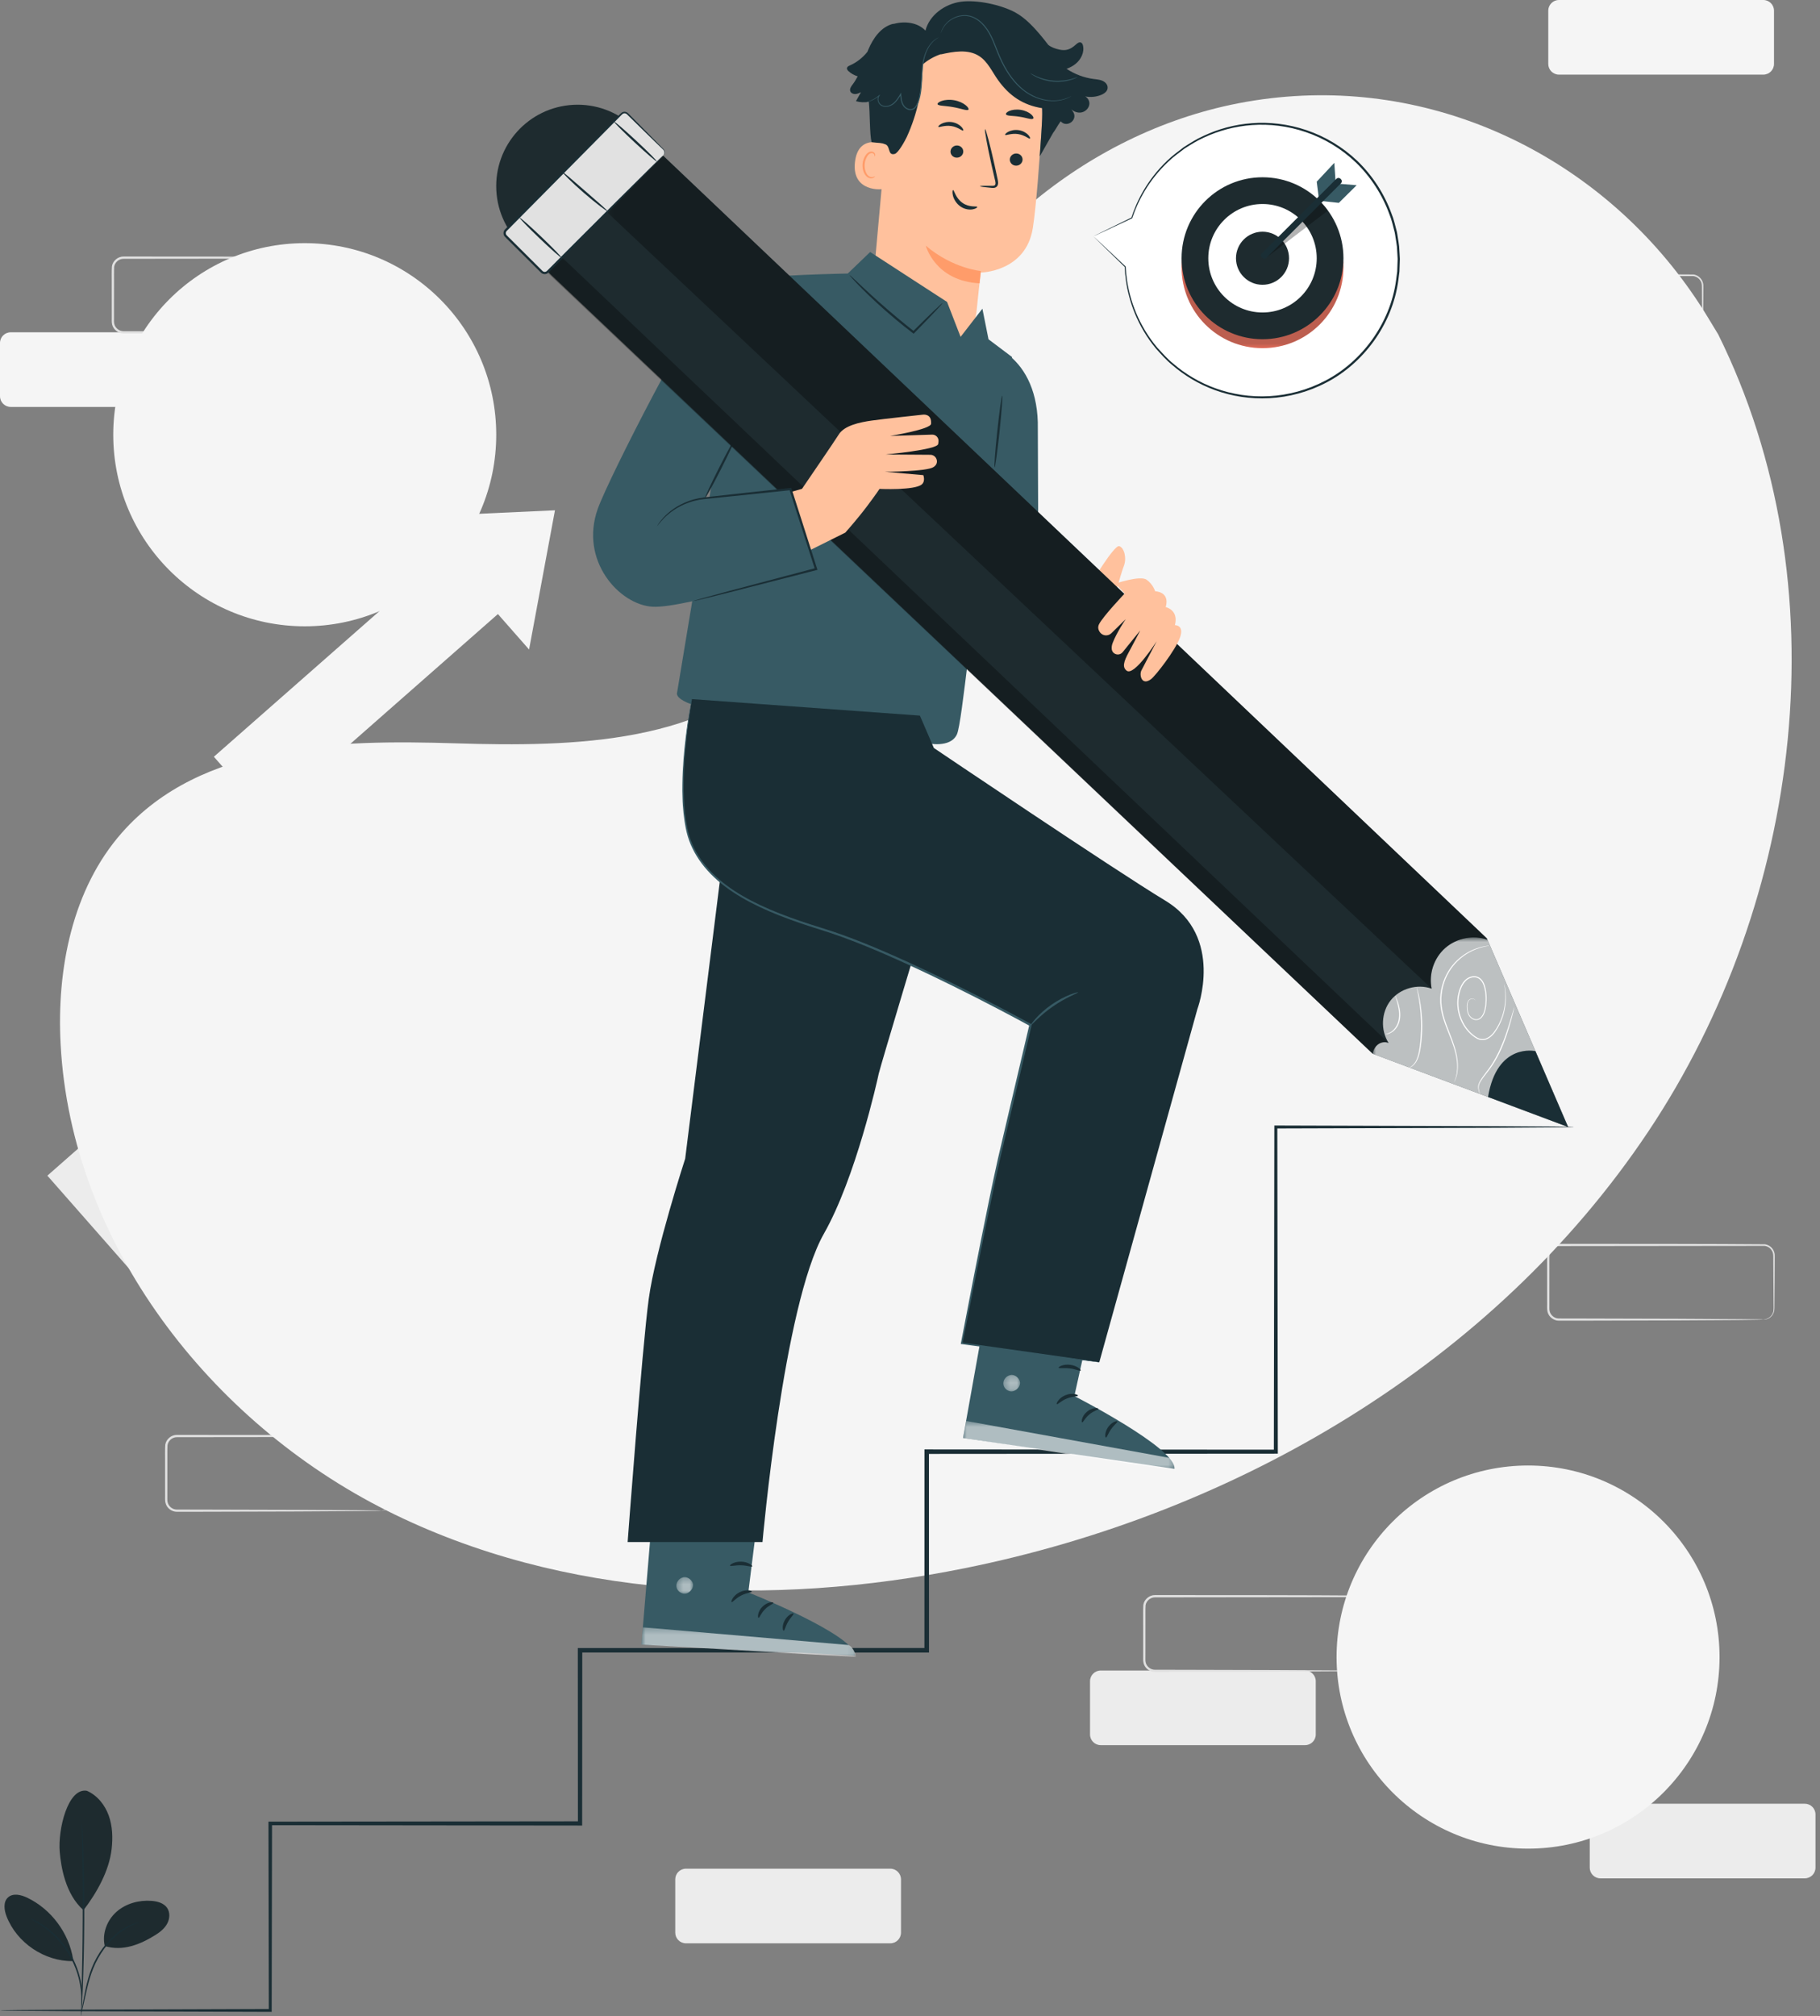 <?xml version="1.0" encoding="UTF-8" standalone="no"?>
<svg
   width="289"
   height="320"
   viewBox="0 0 289 320"
   fill="none"
   version="1.1"
   id="svg119"
   sodipodi:docname="steps-01.svg"
   inkscape:version="1.3 (0e150ed6c4, 2023-07-21)"
   xmlns:inkscape="http://www.inkscape.org/namespaces/inkscape"
   xmlns:sodipodi="http://sodipodi.sourceforge.net/DTD/sodipodi-0.dtd"
   xmlns="http://www.w3.org/2000/svg"
   xmlns:svg="http://www.w3.org/2000/svg">
  <rect x="0" y="0" width="289" height="320" fill="#808080" stroke="none"/>
  <defs
     id="defs119" />
  <sodipodi:namedview
     id="namedview119"
     pagecolor="#ffffff"
     bordercolor="#000000"
     borderopacity="0.25"
     inkscape:showpageshadow="2"
     inkscape:pageopacity="0.0"
     inkscape:pagecheckerboard="0"
     inkscape:deskcolor="#d1d1d1"
     inkscape:zoom="2.7716263"
     inkscape:cx="144.5"
     inkscape:cy="160.01436"
     inkscape:window-width="2560"
     inkscape:window-height="1494"
     inkscape:window-x="-11"
     inkscape:window-y="-11"
     inkscape:window-maximized="1"
     inkscape:current-layer="svg119" />
  <path
     d="M56.674 127.255L91.937 125.636L85.529 160.076L56.674 127.255Z"
     fill="#ECECEC"
     id="path1" />
  <path
     d="M20.664 201.548L7.522 186.6L67.974 133.453L81.116 148.402L20.664 201.548Z"
     fill="#ECECEC"
     id="path2" />
  <path
     d="M200.517 74.032L235.78 72.413L229.372 106.853L200.517 74.032Z"
     fill="#ECECEC"
     id="path3" />
  <path
     d="M164.506 148.325L151.364 133.377L211.815 80.23L224.957 95.179L164.506 148.325Z"
     fill="#ECECEC"
     id="path4" />
  <path
     d="M65.498 82.034L88.124 80.995L84.012 103.093L65.498 82.034Z"
     fill="#F5F5F5"
     id="path5" />
  <path
     d="M42.393 129.702L33.961 120.111L72.747 86.011L81.179 95.602L42.393 129.702Z"
     fill="#F5F5F5"
     id="path6" />
  <path
     d="M258.737 83.237L281.363 82.198L277.251 104.295L258.737 83.237Z"
     fill="#F5F5F5"
     id="path7" />
  <path
     d="M235.633 130.904L227.201 121.313L265.988 87.213L274.42 96.804L235.633 130.904Z"
     fill="#F5F5F5"
     id="path8" />
  <mask
     id="mask0_38_3613"
     style="mask-type:luminance"
     maskUnits="userSpaceOnUse"
     x="-32"
     y="-19"
     width="350"
     height="350">
    <path
       d="M-31.354 -18.961H317.74V330.133H-31.354V-18.961Z"
       fill="white"
       id="path9" />
  </mask>
  <g
     mask="url(#mask0_38_3613)"
     id="g19">
    <path
       d="M207.236 276.991H174.783C173.846 276.991 173.086 276.231 173.086 275.294V266.843C173.086 265.906 173.846 265.146 174.783 265.146H207.236C208.173 265.146 208.932 265.906 208.932 266.843V275.294C208.932 276.231 208.173 276.991 207.236 276.991Z"
       fill="#ECECEC"
       id="path10" />
    <path
       d="M215.854 265.198C215.843 265.165 216.204 265.232 216.726 264.912C216.978 264.753 217.253 264.47 217.398 264.057C217.55 263.647 217.464 263.116 217.48 262.532C217.471 261.354 217.461 259.925 217.449 258.269C217.444 257.438 217.44 256.549 217.435 255.608C217.432 255.13 217.475 254.656 217.213 254.258C216.981 253.859 216.555 253.56 216.074 253.498C207.693 253.508 196.151 253.521 183.403 253.535C182.681 253.522 182.012 254.089 181.908 254.794C181.862 255.519 181.895 256.348 181.885 257.111C181.883 258.665 181.883 260.197 181.882 261.702C181.881 262.078 181.881 262.453 181.881 262.825C181.894 263.199 181.844 263.583 181.931 263.889C182.089 264.539 182.718 265.02 183.371 265.023C184.818 265.025 186.234 265.028 187.616 265.03C193.144 265.045 198.122 265.058 202.313 265.069C206.479 265.094 209.858 265.113 212.221 265.127C213.372 265.142 214.276 265.153 214.915 265.162C215.206 265.169 215.438 265.175 215.615 265.179C215.773 265.185 215.854 265.192 215.854 265.198C215.854 265.204 215.773 265.21 215.615 265.217C215.438 265.221 215.206 265.227 214.915 265.234C214.276 265.243 213.373 265.254 212.221 265.268C209.858 265.282 206.479 265.302 202.313 265.326C198.122 265.338 193.144 265.351 187.616 265.365C186.232 265.367 184.814 265.368 183.365 265.37C182.561 265.368 181.788 264.78 181.591 263.979C181.483 263.566 181.543 263.195 181.527 262.825C181.526 262.453 181.526 262.078 181.526 261.702C181.524 260.197 181.524 258.665 181.523 257.111C181.535 256.32 181.494 255.58 181.55 254.733C181.679 253.858 182.507 253.156 183.403 253.171C196.175 253.18 207.709 253.172 216.109 253.244C216.67 253.32 217.161 253.671 217.424 254.134C217.558 254.365 217.64 254.622 217.661 254.88C217.677 255.144 217.663 255.367 217.666 255.608C217.661 256.549 217.656 257.438 217.652 258.269C217.64 259.925 217.63 261.354 217.621 262.532C217.594 263.11 217.674 263.646 217.5 264.093C217.334 264.53 217.034 264.818 216.764 264.974C216.492 265.135 216.252 265.183 216.094 265.198C215.935 265.213 215.854 265.198 215.854 265.198Z"
       fill="#E1E1E1"
       id="path11" />
    <path
       d="M34.15 64.587H1.697C0.76 64.587 0 63.827 0 62.89V54.438C0 53.502 0.76 52.742 1.697 52.742H34.15C35.087 52.742 35.846 53.502 35.846 54.438V62.89C35.846 63.827 35.087 64.587 34.15 64.587Z"
       fill="#F5F5F5"
       id="path12" />
    <path
       d="M52.073 52.742C52.064 52.709 52.424 52.776 52.945 52.455C53.198 52.297 53.473 52.014 53.618 51.601C53.77 51.191 53.684 50.659 53.699 50.076C53.691 48.898 53.681 47.469 53.669 45.813C53.664 44.981 53.66 44.092 53.655 43.151C53.651 42.674 53.694 42.2 53.433 41.802C53.201 41.402 52.775 41.103 52.293 41.042C43.912 41.052 32.37 41.064 19.622 41.078C18.9 41.066 18.232 41.633 18.128 42.338C18.081 43.063 18.115 43.891 18.104 44.654C18.103 46.209 18.102 47.74 18.102 49.246C18.101 49.622 18.101 49.996 18.1 50.369C18.113 50.743 18.064 51.127 18.151 51.432C18.309 52.083 18.937 52.563 19.591 52.566C21.038 52.569 22.454 52.571 23.836 52.574C29.363 52.589 34.342 52.602 38.533 52.613C42.699 52.638 46.078 52.657 48.441 52.671C49.593 52.685 50.495 52.697 51.134 52.705C51.427 52.712 51.658 52.718 51.835 52.723C51.992 52.729 52.073 52.735 52.073 52.742C52.073 52.748 51.992 52.754 51.835 52.76C51.658 52.765 51.427 52.771 51.134 52.778C50.495 52.786 49.593 52.797 48.441 52.812C46.078 52.826 42.699 52.846 38.533 52.87C34.342 52.881 29.363 52.895 23.836 52.909C22.452 52.91 21.033 52.912 19.585 52.913C18.781 52.912 18.008 52.324 17.811 51.523C17.703 51.11 17.763 50.739 17.746 50.369C17.746 49.996 17.745 49.622 17.745 49.246C17.744 47.74 17.744 46.209 17.743 44.654C17.755 43.864 17.713 43.123 17.77 42.277C17.899 41.402 18.727 40.699 19.622 40.715C32.395 40.724 43.929 40.715 52.329 40.788C52.89 40.864 53.38 41.215 53.644 41.678C53.778 41.908 53.86 42.165 53.881 42.424C53.896 42.688 53.883 42.911 53.886 43.151C53.881 44.092 53.876 44.981 53.872 45.813C53.86 47.469 53.849 48.898 53.841 50.076C53.814 50.654 53.894 51.19 53.72 51.637C53.553 52.074 53.254 52.362 52.984 52.517C52.712 52.679 52.471 52.727 52.313 52.742C52.155 52.756 52.073 52.742 52.073 52.742Z"
       fill="#E1E1E1"
       id="path13" />
    <path
       d="M286.586 298.132H254.133C253.196 298.132 252.437 297.373 252.437 296.436V287.984C252.437 287.047 253.196 286.288 254.133 286.288H286.586C287.523 286.288 288.283 287.047 288.283 287.984V296.436C288.283 297.373 287.523 298.132 286.586 298.132Z"
       fill="#ECECEC"
       id="path14" />
    <path
       d="M280 209.446C279.99 209.413 280.351 209.48 280.872 209.159C281.125 209.001 281.4 208.718 281.544 208.305C281.697 207.895 281.611 207.364 281.626 206.78C281.618 205.602 281.607 204.173 281.595 202.517C281.591 201.685 281.586 200.797 281.581 199.855C281.578 199.378 281.621 198.904 281.359 198.506C281.128 198.106 280.702 197.808 280.22 197.746C271.839 197.756 260.297 197.768 247.549 197.782C246.827 197.77 246.159 198.337 246.055 199.042C246.008 199.767 246.042 200.595 246.031 201.359C246.03 202.913 246.029 204.445 246.028 205.95C246.028 206.326 246.028 206.7 246.027 207.073C246.04 207.447 245.991 207.831 246.078 208.137C246.236 208.787 246.864 209.268 247.518 209.27C248.964 209.273 250.381 209.276 251.763 209.278C257.29 209.293 262.269 209.306 266.459 209.317C270.626 209.342 274.005 209.361 276.367 209.375C277.519 209.389 278.422 209.401 279.061 209.409C279.353 209.416 279.585 209.423 279.761 209.427C279.919 209.433 280 209.439 280 209.446C280 209.452 279.919 209.458 279.761 209.465C279.585 209.469 279.353 209.475 279.061 209.482C278.422 209.49 277.519 209.502 276.367 209.516C274.005 209.53 270.626 209.55 266.459 209.574C262.269 209.585 257.29 209.599 251.763 209.613C250.379 209.615 248.96 209.616 247.511 209.617C246.708 209.616 245.935 209.028 245.738 208.227C245.63 207.814 245.69 207.443 245.673 207.073C245.672 206.7 245.672 206.326 245.672 205.95C245.671 204.445 245.67 202.913 245.67 201.359C245.681 200.568 245.64 199.827 245.697 198.981C245.826 198.106 246.654 197.403 247.549 197.419C260.322 197.428 271.856 197.419 280.256 197.492C280.816 197.568 281.307 197.919 281.57 198.382C281.704 198.613 281.787 198.87 281.808 199.128C281.823 199.392 281.81 199.615 281.813 199.855C281.808 200.797 281.803 201.685 281.799 202.517C281.787 204.173 281.776 205.602 281.768 206.78C281.741 207.358 281.82 207.894 281.646 208.341C281.48 208.778 281.181 209.066 280.911 209.222C280.639 209.383 280.398 209.431 280.24 209.446C280.082 209.46 280 209.446 280 209.446Z"
       fill="#E1E1E1"
       id="path15" />
    <path
       d="M60.545 239.775C60.535 239.742 60.895 239.809 61.417 239.489C61.67 239.331 61.945 239.048 62.089 238.634C62.242 238.225 62.156 237.693 62.171 237.11C62.163 235.932 62.152 234.503 62.14 232.846C62.136 232.015 62.131 231.127 62.126 230.185C62.123 229.707 62.166 229.233 61.904 228.835C61.673 228.436 61.247 228.137 60.765 228.076C52.384 228.086 40.842 228.098 28.094 228.112C27.372 228.099 26.704 228.666 26.6 229.372C26.553 230.096 26.587 230.925 26.576 231.688C26.575 233.242 26.574 234.774 26.573 236.279C26.573 236.656 26.573 237.03 26.572 237.403C26.585 237.776 26.536 238.16 26.623 238.467C26.781 239.117 27.409 239.597 28.062 239.6C29.509 239.603 30.926 239.605 32.307 239.608C37.835 239.622 42.814 239.636 47.004 239.647C51.17 239.671 54.55 239.691 56.912 239.705C58.064 239.719 58.967 239.731 59.606 239.739C59.898 239.746 60.13 239.752 60.306 239.756C60.464 239.763 60.545 239.769 60.545 239.775C60.545 239.782 60.464 239.788 60.306 239.794C60.13 239.798 59.898 239.805 59.606 239.812C58.967 239.82 58.064 239.832 56.912 239.846C54.55 239.86 51.17 239.879 47.004 239.904C42.814 239.915 37.835 239.928 32.307 239.943C30.924 239.944 29.505 239.946 28.056 239.947C27.253 239.946 26.48 239.358 26.283 238.556C26.175 238.144 26.235 237.772 26.218 237.403C26.217 237.03 26.217 236.656 26.217 236.279C26.216 234.774 26.215 233.242 26.214 231.688C26.226 230.898 26.185 230.157 26.242 229.311C26.371 228.435 27.199 227.733 28.094 227.748C40.867 227.757 52.4 227.749 60.801 227.822C61.362 227.898 61.852 228.248 62.115 228.712C62.249 228.942 62.332 229.199 62.353 229.457C62.368 229.721 62.355 229.945 62.358 230.185C62.353 231.127 62.348 232.015 62.344 232.846C62.332 234.503 62.321 235.932 62.313 237.11C62.286 237.688 62.365 238.223 62.191 238.671C62.025 239.108 61.726 239.395 61.456 239.551C61.184 239.712 60.943 239.761 60.785 239.775C60.627 239.79 60.545 239.775 60.545 239.775Z"
       fill="#E1E1E1"
       id="path16" />
    <path
       d="M268.663 55.52C268.653 55.487 269.014 55.554 269.535 55.234C269.788 55.075 270.063 54.792 270.208 54.379C270.36 53.969 270.274 53.437 270.289 52.854C270.281 51.676 270.27 50.247 270.259 48.591C270.254 47.76 270.249 46.871 270.245 45.93C270.241 45.452 270.284 44.978 270.023 44.58C269.791 44.181 269.365 43.882 268.883 43.821C260.502 43.83 248.96 43.843 236.212 43.857C235.49 43.844 234.822 44.411 234.718 45.116C234.671 45.841 234.705 46.67 234.694 47.433C234.693 48.987 234.692 50.519 234.691 52.024C234.691 52.401 234.691 52.775 234.69 53.148C234.703 53.521 234.654 53.905 234.741 54.211C234.899 54.862 235.527 55.342 236.181 55.345C237.627 55.348 239.044 55.35 240.426 55.352C245.953 55.367 250.932 55.38 255.123 55.392C259.289 55.416 262.668 55.435 265.031 55.45C266.183 55.464 267.085 55.475 267.724 55.484C268.016 55.491 268.248 55.497 268.424 55.501C268.582 55.508 268.663 55.514 268.663 55.52C268.663 55.526 268.582 55.533 268.424 55.539C268.248 55.543 268.016 55.549 267.724 55.556C267.085 55.565 266.183 55.576 265.031 55.59C262.668 55.605 259.289 55.624 255.123 55.648C250.932 55.66 245.953 55.673 240.426 55.688C239.042 55.689 237.623 55.69 236.174 55.692C235.371 55.69 234.598 55.102 234.401 54.301C234.293 53.888 234.353 53.517 234.336 53.148C234.335 52.775 234.335 52.401 234.335 52.024C234.334 50.519 234.333 48.987 234.333 47.433C234.344 46.643 234.303 45.902 234.36 45.056C234.489 44.18 235.317 43.478 236.212 43.493C248.985 43.502 260.519 43.494 268.919 43.566C269.48 43.642 269.97 43.993 270.233 44.456C270.367 44.687 270.45 44.944 270.471 45.202C270.486 45.466 270.473 45.69 270.476 45.93C270.471 46.871 270.466 47.76 270.462 48.591C270.45 50.247 270.439 51.676 270.431 52.854C270.404 53.432 270.483 53.968 270.31 54.416C270.143 54.853 269.844 55.14 269.574 55.296C269.302 55.457 269.061 55.505 268.903 55.52C268.745 55.535 268.663 55.52 268.663 55.52Z"
       fill="#E1E1E1"
       id="path17" />
    <path
       d="M141.374 308.445H108.921C107.984 308.445 107.225 307.685 107.225 306.748V298.297C107.225 297.36 107.984 296.599 108.921 296.599H141.374C142.311 296.599 143.071 297.36 143.071 298.297V306.748C143.071 307.685 142.311 308.445 141.374 308.445Z"
       fill="#ECECEC"
       id="path18" />
    <path
       d="M280 11.845H247.547C246.61 11.845 245.851 11.085 245.851 10.148V1.697C245.851 0.76 246.61 -2.57492e-05 247.547 -2.57492e-05H280C280.937 -2.57492e-05 281.697 0.76 281.697 1.697V10.148C281.697 11.085 280.937 11.845 280 11.845Z"
       fill="#F5F5F5"
       id="path19" />
  </g>
  <mask
     id="mask1_38_3613"
     style="mask-type:luminance"
     maskUnits="userSpaceOnUse"
     x="-32"
     y="-19"
     width="350"
     height="350">
    <path
       d="M-31.354 -18.961H317.74V330.133H-31.354V-18.961Z"
       fill="white"
       id="path20" />
  </mask>
  <g
     mask="url(#mask1_38_3613)"
     id="g23">
    <path
       d="M272.837 53.078L271.186 50.356C257.261 27.41 232.085 13.577 205.541 15.256C202.129 15.472 198.732 15.934 195.381 16.651C171.246 21.817 150.248 40.067 141.543 63.44C136.424 77.186 134.994 93.013 125.28 103.924C112.637 118.124 91.173 118.57 72.302 117.981C53.431 117.394 31.953 117.895 19.372 132.151C11.492 141.08 8.988 153.776 9.624 165.733C11.306 197.39 33.364 225.695 61.417 239.764C89.47 253.833 122.5 255.094 153.202 248.905C196.213 240.235 237.115 216.424 261.701 179.649C286.286 142.873 292.508 92.771 272.837 53.078Z"
       fill="#F5F5F5"
       id="path21" />
    <path
       d="M273.049 263.013C273.049 279.806 259.436 293.419 242.642 293.419C225.849 293.419 212.235 279.806 212.235 263.013C212.235 246.22 225.849 232.606 242.642 232.606C259.436 232.606 273.049 246.22 273.049 263.013Z"
       fill="#F5F5F5"
       id="path22" />
    <path
       d="M78.798 69.001C78.798 85.795 65.185 99.408 48.391 99.408C31.598 99.408 17.984 85.795 17.984 69.001C17.984 52.209 31.598 38.594 48.391 38.594C65.185 38.594 78.798 52.209 78.798 69.001Z"
       fill="#F5F5F5"
       id="path23" />
  </g>
  <mask
     id="mask2_38_3613"
     style="mask-type:luminance"
     maskUnits="userSpaceOnUse"
     x="-32"
     y="-19"
     width="350"
     height="350">
    <path
       d="M-31.354 -18.961H317.74V330.133H-31.354V-18.961Z"
       fill="white"
       id="path24" />
  </mask>
  <g
     mask="url(#mask2_38_3613)"
     id="g25">
    <path
       d="M0.062 319.095C0.062 319.089 0.125 319.084 0.249 319.079C0.378 319.075 0.562 319.069 0.803 319.062C1.299 319.055 2.028 319.045 2.984 319.032C4.911 319.018 7.749 318.998 11.423 318.972C18.787 318.947 29.498 318.912 42.913 318.867L42.686 319.095C42.669 310.316 42.651 300.355 42.63 289.415L42.63 289.133L42.913 289.132C57.678 289.116 74.226 289.098 92.105 289.078L91.768 289.415C91.763 280.644 91.757 271.424 91.751 261.933V261.579H92.105C106.648 261.576 122.067 261.572 137.927 261.569C141.02 261.569 144.097 261.569 147.152 261.569L146.789 261.933C146.792 251.16 146.794 240.625 146.797 230.411V230.055H147.152C166.987 230.069 185.644 230.082 202.591 230.094L202.275 230.41C202.306 210.665 202.332 193.256 202.355 178.876L202.355 178.639L202.591 178.64C217.465 178.686 229.294 178.723 237.411 178.748C241.463 178.776 244.587 178.797 246.705 178.811C247.757 178.824 248.557 178.836 249.102 178.843C249.367 178.85 249.569 178.856 249.711 178.859C249.847 178.865 249.915 178.871 249.915 178.876C249.915 178.882 249.847 178.887 249.711 178.893C249.569 178.897 249.367 178.903 249.102 178.91C248.557 178.917 247.757 178.928 246.705 178.942C244.587 178.956 241.463 178.977 237.411 179.005C229.294 179.03 217.465 179.066 202.591 179.112L202.827 178.876C202.85 193.256 202.876 210.665 202.907 230.41L202.908 230.726H202.591C185.644 230.739 166.987 230.752 147.152 230.766L147.509 230.411C147.511 240.625 147.513 251.16 147.516 261.933V262.296H147.152C144.097 262.296 141.02 262.296 137.927 262.296C122.067 262.292 106.648 262.289 92.105 262.286L92.459 261.933C92.452 271.424 92.447 280.644 92.442 289.415V289.752H92.105C74.226 289.732 57.678 289.713 42.913 289.697L43.196 289.415C43.176 300.355 43.157 310.316 43.141 319.095L43.14 319.323L42.913 319.321C29.498 319.277 18.787 319.241 11.423 319.217C7.749 319.191 4.911 319.171 2.984 319.157C2.028 319.144 1.299 319.134 0.803 319.127C0.562 319.12 0.378 319.114 0.249 319.111C0.125 319.105 0.062 319.1 0.062 319.095Z"
       fill="#1A2E35"
       id="path25" />
  </g>
  <mask
     id="mask3_38_3613"
     style="mask-type:luminance"
     maskUnits="userSpaceOnUse"
     x="-32"
     y="-19"
     width="350"
     height="350">
    <path
       d="M-31.354 -18.961H317.74V330.133H-31.354V-18.961Z"
       fill="white"
       id="path26" />
  </mask>
  <g
     mask="url(#mask3_38_3613)"
     id="g32">
    <path
       d="M13.798 284.237C15.445 284.952 16.657 286.475 17.265 288.165C17.874 289.855 17.928 291.701 17.726 293.486C17.335 296.938 15.373 300.424 13.26 303.184C10.352 300.646 9.683 296.219 9.485 293.952C9.171 290.369 10.781 283.703 13.798 284.237Z"
       fill="#006899"
       id="path27"
       style="fill:#1e2b2f;fill-opacity:1" />
    <path
       d="M16.639 308.882C16.173 306.931 16.985 304.79 18.484 303.455C19.982 302.12 22.074 301.556 24.075 301.708C25 301.78 26 302.049 26.529 302.811C27.024 303.523 26.969 304.517 26.567 305.285C26.165 306.054 25.47 306.628 24.735 307.089C22.216 308.67 19.488 309.738 16.639 308.882Z"
       fill="#006899"
       id="path28"
       style="fill:#1e2b2f;fill-opacity:1" />
    <path
       d="M12.91 319.47C12.893 319.466 12.933 319.214 13.014 318.761C13.105 318.262 13.224 317.618 13.366 316.844C13.687 315.241 14.099 312.946 15.345 310.718C16.573 308.495 18.293 306.858 19.741 306.046C20.46 305.63 21.089 305.382 21.534 305.253C21.753 305.179 21.932 305.151 22.05 305.122C22.168 305.097 22.231 305.088 22.234 305.096C22.253 305.153 21.226 305.338 19.833 306.199C18.435 307.035 16.773 308.655 15.565 310.84C14.344 313.022 13.905 315.285 13.54 316.879C13.364 317.683 13.221 318.334 13.11 318.781C12.999 319.229 12.926 319.473 12.91 319.47Z"
       fill="#1A2E35"
       id="path29" />
    <path
       d="M13.02 289.421C13.029 289.421 13.041 289.528 13.056 289.731C13.069 289.961 13.087 290.256 13.108 290.621C13.15 291.395 13.195 292.514 13.239 293.897C13.329 296.664 13.399 300.488 13.382 304.712C13.363 308.937 13.26 312.761 13.146 315.527C13.089 316.91 13.034 318.028 12.987 318.801C12.962 319.166 12.941 319.461 12.926 319.691C12.909 319.894 12.897 320 12.888 320C12.879 319.999 12.875 319.892 12.875 319.689C12.879 319.458 12.883 319.163 12.888 318.797C12.908 317.992 12.935 316.88 12.968 315.521C13.036 312.755 13.111 308.933 13.13 304.71C13.148 300.49 13.106 296.668 13.062 293.901C13.04 292.541 13.023 291.429 13.01 290.624C13.008 290.259 13.006 289.963 13.005 289.733C13.006 289.529 13.012 289.421 13.02 289.421Z"
       fill="#1A2E35"
       id="path30" />
    <path
       d="M11.609 310.984C10.947 306.806 8.132 303.029 4.317 301.202C3.345 300.736 2.076 300.433 1.278 301.155C0.477 301.879 0.657 303.179 1.048 304.184C2.677 308.368 7.051 311.321 11.54 311.268"
       fill="#006899"
       id="path31"
       style="fill:#1e2b2f;fill-opacity:1" />
    <path
       d="M4.788 304.477C4.795 304.462 5.014 304.557 5.405 304.746C5.601 304.839 5.84 304.954 6.102 305.118C6.363 305.281 6.679 305.44 6.989 305.675C7.307 305.899 7.661 306.137 8.005 306.438C8.367 306.72 8.718 307.06 9.086 307.421C9.802 308.159 10.523 309.04 11.139 310.059C11.746 311.083 12.185 312.136 12.491 313.118C12.63 313.614 12.763 314.085 12.834 314.538C12.932 314.986 12.968 315.411 13.008 315.798C13.061 316.183 13.043 316.537 13.056 316.845C13.07 317.153 13.051 317.418 13.033 317.634C13.001 318.067 12.975 318.305 12.958 318.303C12.901 318.301 13 317.343 12.831 315.816C12.78 315.435 12.734 315.018 12.628 314.579C12.551 314.134 12.412 313.672 12.27 313.186C11.956 312.224 11.519 311.195 10.923 310.188C10.318 309.188 9.615 308.318 8.92 307.583C8.562 307.224 8.221 306.883 7.87 306.598C7.537 306.294 7.194 306.051 6.887 305.82C5.637 304.925 4.763 304.526 4.788 304.477Z"
       fill="#1A2E35"
       id="path32" />
  </g>
  <mask
     id="mask4_38_3613"
     style="mask-type:luminance"
     maskUnits="userSpaceOnUse"
     x="-32"
     y="-19"
     width="350"
     height="350">
    <path
       d="M-31.354 -18.961H317.74V330.133H-31.354V-18.961Z"
       fill="white"
       id="path33" />
  </mask>
  <g
     mask="url(#mask4_38_3613)"
     id="g47">
    <path
       d="M173.619 37.511L179.721 34.588C180.928 30.891 183.141 27.471 186.326 24.773C195.486 17.014 209.202 18.149 216.962 27.308C224.722 36.469 223.587 50.185 214.427 57.945C205.267 65.705 191.551 64.569 183.79 55.409C180.551 51.584 178.867 46.965 178.665 42.317L178.662 42.329L173.619 37.511Z"
       fill="white"
       id="path34" />
    <path
       d="M173.619 37.511C173.619 37.511 173.715 37.614 173.926 37.821C174.148 38.038 174.461 38.346 174.87 38.746C175.728 39.581 176.982 40.8 178.61 42.384C178.64 42.412 178.688 42.412 178.717 42.382C178.727 42.372 178.733 42.358 178.736 42.345L178.739 42.333L178.59 42.32C178.701 45.111 179.391 48.827 181.625 52.584C182.178 53.52 182.83 54.448 183.579 55.349C184.369 56.211 185.159 57.139 186.135 57.927C188.022 59.563 190.321 60.98 192.95 61.93C195.574 62.883 198.523 63.365 201.567 63.202C204.608 63.042 207.741 62.23 210.633 60.708C213.534 59.205 216.135 56.928 218.15 54.14C220.159 51.349 221.583 48.01 222.048 44.448L222.218 43.109L222.265 41.766L222.288 41.096L222.251 40.43L222.17 39.1C222.127 38.66 222.039 38.226 221.976 37.79C221.898 37.358 221.862 36.917 221.733 36.497C221.504 35.651 221.328 34.794 220.993 33.993C219.825 30.73 217.909 27.838 215.55 25.556C213.171 23.288 210.362 21.643 207.464 20.663C204.564 19.676 201.582 19.345 198.789 19.553C195.99 19.758 193.385 20.499 191.119 21.566C189.967 22.073 188.948 22.74 187.957 23.369C187.031 24.089 186.104 24.745 185.331 25.514C182.166 28.532 180.496 31.919 179.649 34.565L179.688 34.52C177.712 35.489 176.188 36.236 175.145 36.748C174.648 36.995 174.266 37.184 173.995 37.318C173.739 37.446 173.619 37.511 173.619 37.511C173.619 37.511 173.766 37.45 174.033 37.326C174.312 37.197 174.706 37.015 175.217 36.777C176.258 36.29 177.78 35.579 179.753 34.656C179.772 34.647 179.786 34.629 179.792 34.611C180.66 31.993 182.342 28.651 185.491 25.683C186.261 24.926 187.181 24.283 188.1 23.575C189.083 22.959 190.093 22.304 191.232 21.808C193.476 20.765 196.049 20.043 198.81 19.85C201.567 19.654 204.506 19.989 207.36 20.968C210.213 21.94 212.976 23.565 215.314 25.801C217.634 28.052 219.516 30.9 220.662 34.111C220.992 34.9 221.164 35.743 221.388 36.575C221.516 36.988 221.55 37.422 221.627 37.848C221.689 38.276 221.775 38.704 221.817 39.136L221.897 40.444L221.934 41.1L221.911 41.759L221.865 43.081L221.697 44.398C221.24 47.903 219.839 51.188 217.865 53.935C215.885 56.679 213.326 58.925 210.473 60.408C207.629 61.91 204.545 62.716 201.549 62.88C198.55 63.048 195.642 62.581 193.051 61.65C190.455 60.721 188.181 59.331 186.31 57.723C185.342 56.949 184.559 56.035 183.773 55.187C183.028 54.3 182.379 53.386 181.826 52.464C179.594 48.76 178.881 45.084 178.741 42.313C178.739 42.272 178.704 42.239 178.662 42.241C178.627 42.242 178.599 42.268 178.591 42.301L178.589 42.313L178.715 42.274C177.075 40.735 175.812 39.551 174.948 38.741C174.523 38.344 174.197 38.04 173.965 37.825C173.743 37.619 173.619 37.511 173.619 37.511Z"
       fill="#1A2E35"
       id="path35" />
    <path
       d="M213.328 42.408C213.328 49.506 207.574 55.261 200.476 55.261C193.378 55.261 187.624 49.506 187.624 42.408C187.624 35.31 193.378 29.556 200.476 29.556C207.574 29.556 213.328 35.31 213.328 42.408Z"
       fill="#FF735D"
       id="path36" />
    <mask
       id="mask5_38_3613"
       style="mask-type:luminance"
       maskUnits="userSpaceOnUse"
       x="187"
       y="29"
       width="27"
       height="27">
      <path
         d="M187.624 29.557H213.328V55.26H187.624V29.557Z"
         fill="white"
         id="path37" />
    </mask>
    <g
       mask="url(#mask5_38_3613)"
       id="g39">
      <g
         opacity="0.3"
         id="g38">
        <path
           d="M213.328 42.408C213.328 49.506 207.574 55.261 200.476 55.261C193.378 55.261 187.624 49.506 187.624 42.408C187.624 35.311 193.378 29.556 200.476 29.556C207.574 29.556 213.328 35.311 213.328 42.408Z"
           fill="#006899"
           id="path38"
           style="fill:#1e2b2f;fill-opacity:1" />
      </g>
    </g>
    <path
       d="M213.328 40.989C213.328 48.087 207.574 53.841 200.476 53.841C193.378 53.841 187.624 48.087 187.624 40.989C187.624 33.891 193.378 28.137 200.476 28.137C207.574 28.137 213.328 33.891 213.328 40.989Z"
       fill="#006899"
       id="path39"
       style="fill:#1e2b2f;fill-opacity:1" />
    <path
       d="M209.084 40.989C209.084 45.743 205.23 49.597 200.476 49.597C195.722 49.597 191.867 45.743 191.867 40.989C191.867 36.234 195.722 32.38 200.476 32.38C205.23 32.38 209.084 36.234 209.084 40.989Z"
       fill="white"
       id="path40" />
    <path
       d="M204.688 40.989C204.688 43.315 202.803 45.202 200.476 45.202C198.149 45.202 196.263 43.315 196.263 40.989C196.263 38.663 198.149 36.776 200.476 36.776C202.803 36.776 204.688 38.663 204.688 40.989Z"
       fill="#006899"
       id="path41"
       style="fill:#1e2b2f;fill-opacity:1" />
    <path
       d="M209.434 31.58L209.085 28.838L211.876 25.851L212.077 28.81L209.434 31.58Z"
       fill="#375A64"
       id="path42" />
    <path
       d="M215.425 29.398L212.593 29.168L209.755 31.898L212.594 32.201L215.425 29.398Z"
       fill="#375A64"
       id="path43" />
    <mask
       id="mask6_38_3613"
       style="mask-type:luminance"
       maskUnits="userSpaceOnUse"
       x="201"
       y="31"
       width="10"
       height="10">
      <path
         d="M201.039 31.924H210.866V40.927H201.039V31.924Z"
         fill="white"
         id="path44" />
    </mask>
    <g
       mask="url(#mask6_38_3613)"
       id="g46">
      <g
         opacity="0.3"
         id="g45">
        <path
           d="M201.039 40.927L210.866 33.425C210.532 32.926 210.108 32.425 209.637 31.924L201.039 40.259V40.927Z"
           fill="black"
           id="path45" />
      </g>
    </g>
    <path
       d="M212.192 28.396C210.858 29.73 209.525 31.064 208.191 32.398C206.075 34.514 203.96 36.63 201.844 38.747C201.357 39.233 200.871 39.719 200.385 40.206C199.923 40.668 200.645 41.382 201.108 40.919C202.441 39.585 203.775 38.251 205.108 36.917C207.224 34.801 209.34 32.685 211.455 30.569C211.942 30.082 212.428 29.595 212.915 29.109C213.377 28.647 212.655 27.933 212.192 28.396Z"
       fill="#1A2E35"
       id="path46" />
  </g>
  <mask
     id="mask7_38_3613"
     style="mask-type:luminance"
     maskUnits="userSpaceOnUse"
     x="-32"
     y="-19"
     width="350"
     height="350">
    <path
       d="M-31.354 -18.961H317.74V330.133H-31.354V-18.961Z"
       fill="white"
       id="path47" />
  </mask>
  <g
     mask="url(#mask7_38_3613)"
     id="g119">
    <path
       d="M138.402 47.566L141.064 18.005C141.486 10.63 146.131 4.729 153.491 5.355L154.168 5.453C160.979 6.435 165.897 12.482 165.465 19.351C165.063 25.741 164.538 32.796 164.006 36.179C162.908 43.182 155.733 43.261 155.733 43.261C155.718 43.26 155.252 47.543 155.044 49.613L154.154 54.435L150.551 52.611L138.402 47.566Z"
       fill="#FFC19D"
       id="path48" />
    <path
       d="M155.758 43.019C155.758 43.019 151.299 42.641 147.013 39.001C147.013 39.001 148.45 44.592 155.542 44.971L155.758 43.019Z"
       fill="#FF9C6A"
       id="path49" />
    <path
       d="M162.37 25.42C162.313 25.952 161.815 26.342 161.259 26.291C160.703 26.241 160.299 25.771 160.356 25.239C160.413 24.707 160.911 24.317 161.467 24.366C162.023 24.417 162.428 24.888 162.37 25.42Z"
       fill="#1A2E35"
       id="path50" />
    <path
       d="M163.551 21.991C163.408 22.104 162.73 21.433 161.651 21.28C160.576 21.113 159.705 21.553 159.607 21.404C159.558 21.337 159.719 21.119 160.099 20.918C160.475 20.718 161.088 20.558 161.76 20.658C162.431 20.759 162.96 21.087 163.248 21.387C163.543 21.689 163.621 21.942 163.551 21.991Z"
       fill="#1A2E35"
       id="path51" />
    <path
       d="M152.954 24.149C152.896 24.681 152.399 25.07 151.842 25.02C151.287 24.971 150.882 24.5 150.94 23.968C150.998 23.436 151.496 23.046 152.051 23.096C152.607 23.145 153.012 23.617 152.954 24.149Z"
       fill="#1A2E35"
       id="path52" />
    <path
       d="M152.947 20.717C152.804 20.829 152.124 20.158 151.047 20.006C149.972 19.838 149.1 20.278 149.003 20.13C148.954 20.063 149.113 19.846 149.495 19.644C149.87 19.443 150.484 19.284 151.155 19.383C151.826 19.484 152.355 19.813 152.643 20.112C152.937 20.415 153.016 20.667 152.947 20.717Z"
       fill="#1A2E35"
       id="path53" />
    <path
       d="M155.619 29.559C155.623 29.497 156.31 29.478 157.416 29.495C157.696 29.507 157.964 29.49 158.037 29.308C158.131 29.119 158.059 28.806 157.971 28.466C157.809 27.763 157.638 27.025 157.46 26.253C156.759 23.104 156.295 20.532 156.421 20.505C156.549 20.478 157.219 23.008 157.92 26.155C158.085 26.931 158.244 27.67 158.395 28.377C158.454 28.704 158.582 29.086 158.382 29.478C158.279 29.673 158.054 29.793 157.872 29.815C157.687 29.843 157.532 29.824 157.395 29.812C156.293 29.714 155.614 29.621 155.619 29.559Z"
       fill="#1A2E35"
       id="path54" />
    <path
       d="M153.782 17.395C153.595 17.649 152.591 17.209 151.321 16.998C150.056 16.761 148.962 16.831 148.874 16.529C148.837 16.385 149.087 16.168 149.568 16.01C150.044 15.851 150.754 15.775 151.514 15.909C152.274 16.044 152.914 16.358 153.307 16.67C153.704 16.983 153.866 17.273 153.782 17.395Z"
       fill="#1A2E35"
       id="path55" />
    <path
       d="M164.058 18.829C163.802 19.045 162.955 18.677 161.899 18.529C160.847 18.349 159.924 18.441 159.751 18.158C159.677 18.022 159.849 17.794 160.271 17.613C160.687 17.43 161.356 17.325 162.08 17.437C162.805 17.55 163.406 17.854 163.741 18.153C164.083 18.453 164.173 18.722 164.058 18.829Z"
       fill="#1A2E35"
       id="path56" />
    <path
       d="M140.912 23.041C140.8 22.972 136.297 20.92 135.759 25.738C135.22 30.557 140.169 30.104 140.192 29.966C140.216 29.829 140.912 23.041 140.912 23.041Z"
       fill="#FFC19D"
       id="path57" />
    <path
       d="M138.925 27.976C138.905 27.958 138.834 28.025 138.685 28.075C138.54 28.123 138.297 28.14 138.056 28.018C137.568 27.774 137.229 26.918 137.303 26.047C137.34 25.607 137.479 25.2 137.673 24.872C137.859 24.535 138.115 24.314 138.376 24.298C138.638 24.267 138.802 24.441 138.846 24.583C138.895 24.725 138.854 24.818 138.878 24.829C138.89 24.842 138.991 24.76 138.974 24.557C138.965 24.458 138.921 24.338 138.818 24.233C138.714 24.127 138.549 24.059 138.368 24.059C137.994 24.043 137.621 24.347 137.407 24.707C137.173 25.068 137.008 25.524 136.967 26.018C136.889 26.993 137.284 27.957 137.958 28.236C138.287 28.363 138.582 28.292 138.74 28.194C138.903 28.092 138.941 27.987 138.925 27.976Z"
       fill="#FF9C6A"
       id="path58" />
    <path
       d="M175.874 13.759C175.83 13.467 175.65 13.21 175.414 13.032C174.899 12.643 174.258 12.613 173.645 12.534C172.119 12.335 170.647 11.772 169.363 10.925C169.866 10.738 170.343 10.496 170.762 10.163C171.629 9.474 172.212 8.336 171.974 7.255C171.93 7.052 171.84 6.835 171.649 6.751C171.347 6.62 171.038 6.896 170.792 7.115C169.984 7.835 169.282 8.104 168.224 7.874C167.567 7.731 166.94 7.509 166.454 7.124C166.436 7.1 166.42 7.073 166.401 7.05C166.18 6.763 165.964 6.488 165.75 6.221L165.749 6.219L165.749 6.221C164.141 4.217 162.725 2.793 161.194 1.965C158.95 0.75 155.06 -0.081 152.534 0.283C150.009 0.648 147.58 2.386 146.953 4.86C145.71 3.541 143.644 3.316 141.892 3.799L141.852 3.775C139.911 4.228 138.628 6.078 137.86 7.918C137.818 8.018 137.78 8.121 137.74 8.222C136.996 9.15 136.041 9.909 134.951 10.388C134.758 10.473 134.537 10.578 134.491 10.783C134.446 10.986 134.6 11.176 134.755 11.316C135.166 11.687 135.663 11.956 136.193 12.115C135.971 12.548 135.721 12.965 135.426 13.356C135.174 13.688 134.875 14.087 135.017 14.478C135.127 14.782 135.478 14.941 135.8 14.931C136.122 14.92 136.423 14.777 136.713 14.637C136.448 15.111 136.184 15.586 135.919 16.06C136.58 16.254 137.285 16.28 137.964 16.156C138.157 17.98 138.08 21.309 138.401 22.566C139.677 22.734 140.004 22.63 140.624 22.918C141.427 23.289 140.941 24.73 142.074 24.434C142.651 24.284 143.738 22.285 143.987 21.744C145.639 18.148 146.502 14.193 146.503 10.235C147.37 9.5 148.379 8.933 149.458 8.576L149.366 8.641C151.413 8.181 153.718 7.762 155.482 8.9C156.85 9.782 157.531 11.383 158.478 12.707C160.273 15.216 162.46 16.695 165.507 17.175C165.541 19.334 165.227 22.821 165.106 24.817L167.253 21.038L167.252 21.054C167.415 20.837 167.555 20.615 167.691 20.392L167.736 20.326L167.737 20.317C167.954 19.958 168.162 19.599 168.424 19.251C168.43 19.257 168.435 19.264 168.442 19.27C169.409 20.341 171.158 19.071 170.442 17.818C170.299 17.569 170.122 17.342 169.911 17.147C170.35 17.665 171.057 17.969 171.724 17.844C172.391 17.72 172.966 17.124 172.986 16.446C173 15.983 172.719 15.536 172.326 15.308C173.186 15.474 174.096 15.385 174.903 15.04C175.431 14.813 175.971 14.403 175.874 13.759Z"
       fill="#1A2E35"
       id="path59" />
    <path
       d="M149.08 5.922C149.092 5.942 148.763 6.075 148.299 6.488C147.839 6.9 147.29 7.645 146.95 8.707C146.778 9.233 146.639 9.829 146.566 10.477C146.489 11.126 146.462 11.827 146.429 12.566C146.392 13.304 146.357 14.084 146.218 14.884C146.149 15.284 146.054 15.687 145.92 16.086C145.786 16.477 145.631 16.901 145.288 17.212C145.015 17.466 144.597 17.545 144.255 17.433C143.91 17.331 143.618 17.108 143.417 16.826C143.024 16.245 142.987 15.56 142.942 14.955L143.089 14.99C142.785 15.495 142.478 15.992 142.062 16.37C141.652 16.751 141.12 16.973 140.606 16.96C140.35 16.954 140.098 16.885 139.894 16.75C139.683 16.617 139.543 16.415 139.454 16.208C139.372 15.998 139.341 15.774 139.376 15.566C139.412 15.358 139.516 15.168 139.665 15.043L139.732 15.119C139.118 15.676 138.506 15.943 138.088 16.082C137.877 16.152 137.711 16.188 137.598 16.211C137.485 16.231 137.426 16.239 137.425 16.234C137.424 16.229 137.481 16.213 137.592 16.184C137.702 16.153 137.865 16.108 138.071 16.031C138.478 15.878 139.073 15.6 139.663 15.045L139.731 15.119C139.465 15.344 139.401 15.784 139.565 16.162C139.648 16.349 139.777 16.53 139.962 16.643C140.146 16.761 140.375 16.823 140.609 16.826C141.081 16.833 141.578 16.624 141.962 16.261C142.355 15.899 142.654 15.415 142.953 14.909L143.08 14.695L143.099 14.945C143.144 15.548 143.192 16.206 143.551 16.731C143.73 16.983 143.998 17.186 144.301 17.275C144.603 17.37 144.941 17.305 145.179 17.088C145.478 16.819 145.633 16.418 145.764 16.033C145.895 15.644 145.989 15.248 146.059 14.856C146.197 14.07 146.236 13.296 146.276 12.558C146.314 11.821 146.346 11.117 146.429 10.46C146.51 9.804 146.657 9.201 146.839 8.668C147.199 7.596 147.774 6.844 148.256 6.44C148.742 6.035 149.08 5.922 149.08 5.922Z"
       fill="#375A64"
       id="path60" />
    <path
       d="M170.11 15.265C170.111 15.267 170.09 15.282 170.048 15.307C169.996 15.336 169.934 15.371 169.857 15.415C169.773 15.464 169.668 15.52 169.536 15.572C169.407 15.629 169.259 15.698 169.082 15.75C168.391 15.986 167.306 16.175 166.002 15.949C164.71 15.728 163.202 15.089 161.926 13.893C160.632 12.72 159.566 11.087 158.75 9.263C158.334 8.352 158.016 7.429 157.648 6.568C157.282 5.708 156.862 4.903 156.316 4.243C155.779 3.58 155.126 3.062 154.425 2.778C154.077 2.63 153.716 2.564 153.368 2.533C153.018 2.512 152.68 2.545 152.366 2.61C151.735 2.744 151.206 3.024 150.795 3.327C150.382 3.633 150.09 3.973 149.882 4.269C149.487 4.88 149.422 5.294 149.397 5.284C149.394 5.284 149.399 5.259 149.411 5.211C149.427 5.154 149.446 5.084 149.469 4.999C149.525 4.815 149.638 4.55 149.828 4.234C150.031 3.926 150.322 3.573 150.739 3.253C151.154 2.936 151.691 2.641 152.34 2.495C152.664 2.424 153.012 2.386 153.376 2.405C153.736 2.434 154.115 2.5 154.477 2.651C155.205 2.939 155.881 3.471 156.434 4.146C156.996 4.818 157.426 5.638 157.796 6.504C158.171 7.371 158.489 8.292 158.902 9.196C159.712 11.005 160.762 12.62 162.03 13.781C163.28 14.965 164.752 15.6 166.022 15.833C167.304 16.072 168.373 15.903 169.062 15.688C169.756 15.469 170.099 15.243 170.11 15.265Z"
       fill="#375A64"
       id="path61" />
    <path
       d="M171.104 12.24C171.109 12.25 171.012 12.302 170.831 12.387C170.652 12.476 170.381 12.578 170.039 12.682C169.698 12.789 169.279 12.877 168.809 12.937C168.339 12.988 167.816 13.006 167.27 12.965C166.725 12.917 166.213 12.814 165.757 12.688C165.302 12.553 164.904 12.398 164.584 12.238C164.263 12.08 164.013 11.934 163.851 11.818C163.686 11.705 163.599 11.638 163.605 11.629C163.622 11.602 163.988 11.847 164.633 12.131C164.954 12.275 165.35 12.416 165.797 12.54C166.247 12.657 166.75 12.753 167.284 12.8C167.818 12.84 168.33 12.827 168.793 12.784C169.255 12.734 169.668 12.659 170.008 12.569C170.69 12.393 171.091 12.211 171.104 12.24Z"
       fill="#375A64"
       id="path62" />
    <path
       d="M155.181 32.845C155.142 32.665 153.959 32.987 152.84 32.206C151.72 31.427 151.506 30.129 151.338 30.165C151.26 30.169 151.186 30.509 151.317 31.046C151.443 31.573 151.82 32.289 152.504 32.767C153.189 33.243 153.95 33.32 154.446 33.227C154.953 33.137 155.21 32.924 155.181 32.845Z"
       fill="#1A2E35"
       id="path63" />
    <path
       d="M122.486 43.275C122.486 43.275 117.8 41.227 114.092 45.196C110.383 49.165 96.728 75.721 94.93 80.732C91.972 88.973 98.345 96.014 103.652 96.303C108.959 96.591 129.723 89.911 129.723 89.911L125.202 78.001L111.95 79.059L122.224 58.42L122.486 43.275Z"
       fill="#375A64"
       id="path64" />
    <path
       d="M145.188 66.647C145.188 66.647 150.298 92.553 152.733 94.645C155.168 96.738 174.388 105.349 174.388 105.349L180.144 95.991L164.868 86.679L164.793 67.016C164.636 61.468 162.412 57.995 159.872 56.136L145.188 66.647Z"
       fill="#375A64"
       id="path65" />
    <path
       d="M155.996 48.996L152.533 53.471L150.385 47.923L138.172 40L134.616 43.414C134.616 43.414 120.919 43.681 120.034 44.349C118.067 45.836 114.467 68.013 114.467 68.013L107.532 109.835C106.946 111.511 112.769 112.684 116.14 113.506L147.209 117.954C147.209 117.954 150.905 118.831 151.953 116.553C152.799 114.716 154.566 95.399 156.352 84.855C156.826 82.063 157.253 72.092 157.253 72.092L160.707 56.669L156.966 53.852L155.996 48.996Z"
       fill="#375A64"
       id="path66" />
    <path
       d="M116.775 69.529C116.82 69.55 116.592 70.103 116.185 70.98C115.778 71.857 115.193 73.058 114.526 74.375C113.859 75.692 113.238 76.875 112.771 77.723C112.306 78.571 111.996 79.084 111.951 79.06C111.906 79.036 112.136 78.482 112.543 77.605C112.95 76.728 113.534 75.529 114.2 74.214C114.865 72.9 115.486 71.718 115.952 70.871C116.418 70.022 116.729 69.508 116.775 69.529Z"
       fill="#1A2E35"
       id="path67" />
    <path
       d="M149.683 48.088C149.711 48.115 149.256 48.624 148.46 49.468C147.663 50.312 146.523 51.491 145.18 52.862L145.075 52.968L144.955 52.876C144.089 52.216 143.154 51.474 142.198 50.674C140.055 48.887 138.212 47.156 136.924 45.86C136.279 45.214 135.772 44.675 135.428 44.297C135.086 43.917 134.906 43.699 134.924 43.682C134.942 43.664 135.157 43.849 135.529 44.198C135.957 44.6 136.483 45.093 137.103 45.675C138.433 46.921 140.296 48.614 142.431 50.395C143.383 51.191 144.31 51.937 145.163 52.607L144.938 52.621C146.3 51.27 147.473 50.123 148.311 49.32C149.15 48.518 149.655 48.061 149.683 48.088Z"
       fill="#1A2E35"
       id="path68" />
    <path
       d="M159.138 62.823C159.237 62.833 159.049 65.382 158.717 68.514C158.384 71.648 158.034 74.179 157.934 74.168C157.834 74.158 158.023 71.61 158.355 68.476C158.687 65.344 159.038 62.812 159.138 62.823Z"
       fill="#1A2E35"
       id="path69" />
    <path
       d="M173.107 92.85C173.107 92.85 176.921 86.433 177.725 86.686C178.53 86.939 178.939 88.604 178.456 89.832C177.972 91.058 176.627 95.991 176.627 95.991L173.107 92.85Z"
       fill="#FFC19D"
       id="path70" />
    <path
       d="M174.383 204.514L170.597 221.586C170.597 221.586 186.889 229.913 186.497 233.136L152.922 228.239L157.729 201.397L174.383 204.514Z"
       fill="#375A64"
       id="path71" />
    <mask
       id="mask8_38_3613"
       style="mask-type:luminance"
       maskUnits="userSpaceOnUse"
       x="159"
       y="218"
       width="3"
       height="3">
      <path
         d="M159.316 218.218H161.98V220.852H159.316V218.218Z"
         fill="white"
         id="path72" />
    </mask>
    <g
       mask="url(#mask8_38_3613)"
       id="g74">
      <g
         opacity="0.6"
         id="g73">
        <path
           d="M160.546 218.238C159.868 218.295 159.288 218.939 159.317 219.619C159.347 220.299 159.997 220.894 160.676 220.849C161.355 220.804 162.075 220.052 161.969 219.379C161.864 218.707 161.063 218.049 160.415 218.257"
           fill="white"
           id="path73" />
      </g>
    </g>
    <mask
       id="mask9_38_3613"
       style="mask-type:luminance"
       maskUnits="userSpaceOnUse"
       x="152"
       y="225"
       width="35"
       height="9">
      <path
         d="M152.921 225.533H186.631V233.405H152.921V225.533Z"
         fill="white"
         id="path74" />
    </mask>
    <g
       mask="url(#mask9_38_3613)"
       id="g76">
      <g
         opacity="0.6"
         id="g75">
        <path
           d="M152.921 228.239L153.405 225.533L185.661 231.392C185.661 231.392 186.667 232.022 186.63 233.406L152.921 228.239Z"
           fill="white"
           id="path75" />
      </g>
    </g>
    <path
       d="M171.169 221.516C171.133 221.678 170.305 221.602 169.407 221.977C168.499 222.33 167.956 222.96 167.817 222.867C167.673 222.808 168.095 221.879 169.191 221.442C170.283 220.997 171.232 221.373 171.169 221.516Z"
       fill="#1A2E35"
       id="path76" />
    <path
       d="M174.401 223.608C174.41 223.773 173.653 223.92 172.972 224.507C172.275 225.074 171.997 225.794 171.837 225.757C171.679 225.754 171.742 224.779 172.602 224.065C173.455 223.344 174.426 223.453 174.401 223.608Z"
       fill="#1A2E35"
       id="path77" />
    <path
       d="M175.617 228.163C175.462 228.171 175.385 227.315 175.968 226.499C176.546 225.68 177.379 225.47 177.423 225.618C177.49 225.77 176.907 226.157 176.439 226.834C175.954 227.498 175.781 228.177 175.617 228.163Z"
       fill="#1A2E35"
       id="path78" />
    <path
       d="M171.6 217.529C171.504 217.666 170.798 217.303 169.866 217.196C168.935 217.069 168.162 217.246 168.103 217.091C168.031 216.956 168.841 216.481 169.937 216.623C171.035 216.757 171.704 217.416 171.6 217.529Z"
       fill="#1A2E35"
       id="path79" />
    <mask
       id="mask10_38_3613"
       style="mask-type:luminance"
       maskUnits="userSpaceOnUse"
       x="156"
       y="205"
       width="18"
       height="6">
      <path
         d="M156.588 205.001H173.629V210.938H156.588V205.001Z"
         fill="white"
         id="path80" />
    </mask>
    <g
       mask="url(#mask10_38_3613)"
       id="g82">
      <g
         opacity="0.3"
         id="g81">
        <path
           d="M173.629 207.894L172.958 210.938L156.588 207.765L157.076 205.002L173.629 207.894Z"
           fill="black"
           id="path81" />
      </g>
    </g>
    <path
       d="M120.994 235.396L118.824 252.747C118.824 252.747 135.825 259.511 135.736 262.757L101.85 261.027L104.121 233.852L120.994 235.396Z"
       fill="#375A64"
       id="path82" />
    <mask
       id="mask11_38_3613"
       style="mask-type:luminance"
       maskUnits="userSpaceOnUse"
       x="107"
       y="250"
       width="4"
       height="3">
      <path
         d="M107.4 250.32H110.056V252.957H107.4V250.32Z"
         fill="white"
         id="path83" />
    </mask>
    <g
       mask="url(#mask11_38_3613)"
       id="g85">
      <g
         opacity="0.6"
         id="g84">
        <path
           d="M108.505 250.355C107.836 250.476 107.318 251.172 107.411 251.845C107.505 252.52 108.207 253.052 108.879 252.943C109.551 252.834 110.198 252.018 110.029 251.359C109.861 250.699 109.002 250.119 108.376 250.387"
           fill="white"
           id="path84" />
      </g>
    </g>
    <mask
       id="mask12_38_3613"
       style="mask-type:luminance"
       maskUnits="userSpaceOnUse"
       x="101"
       y="258"
       width="35"
       height="6">
      <path
         d="M101.85 258.287H135.894V263.013H101.85V258.287Z"
         fill="white"
         id="path85" />
    </mask>
    <g
       mask="url(#mask12_38_3613)"
       id="g87">
      <g
         opacity="0.6"
         id="g86">
        <path
           d="M101.849 261.026L102.078 258.287L134.74 261.099C134.74 261.099 135.801 261.632 135.894 263.012L101.849 261.026Z"
           fill="white"
           id="path86" />
      </g>
    </g>
    <path
       d="M119.387 252.624C119.367 252.788 118.536 252.79 117.677 253.249C116.805 253.684 116.324 254.362 116.177 254.283C116.028 254.238 116.362 253.273 117.412 252.736C118.457 252.19 119.437 252.476 119.387 252.624Z"
       fill="#1A2E35"
       id="path87" />
    <path
       d="M122.802 254.404C122.826 254.568 122.086 254.785 121.464 255.433C120.822 256.062 120.614 256.805 120.451 256.783C120.293 256.796 120.264 255.819 121.054 255.028C121.836 254.23 122.813 254.246 122.802 254.404Z"
       fill="#1A2E35"
       id="path88" />
    <path
       d="M124.438 258.825C124.285 258.847 124.129 258.002 124.633 257.136C125.131 256.266 125.94 255.979 125.998 256.123C126.079 256.266 125.535 256.707 125.132 257.424C124.713 258.132 124.604 258.823 124.438 258.825Z"
       fill="#1A2E35"
       id="path89" />
    <path
       d="M119.443 248.615C119.361 248.759 118.624 248.464 117.686 248.444C116.747 248.406 115.994 248.654 115.921 248.506C115.835 248.378 116.598 247.83 117.703 247.868C118.808 247.898 119.536 248.492 119.443 248.615Z"
       fill="#1A2E35"
       id="path90" />
    <mask
       id="mask13_38_3613"
       style="mask-type:luminance"
       maskUnits="userSpaceOnUse"
       x="103"
       y="237"
       width="18"
       height="5">
      <path
         d="M103.582 237.503H120.56V241.924H103.582V237.503Z"
         fill="white"
         id="path91" />
    </mask>
    <g
       mask="url(#mask13_38_3613)"
       id="g93">
      <g
         opacity="0.3"
         id="g92">
        <path
           d="M120.56 238.832L120.177 241.925L103.582 240.3L103.809 237.503L120.56 238.832Z"
           fill="black"
           id="path92" />
      </g>
    </g>
    <path
       d="M104.622 28.884C104.986 36.012 99.503 42.085 92.376 42.449C85.248 42.813 79.175 37.33 78.811 30.202C78.447 23.075 83.93 17.001 91.058 16.637C98.185 16.274 104.259 21.756 104.622 28.884Z"
       fill="#006899"
       id="path93"
       style="fill:#1e2b2f;fill-opacity:1" />
    <path
       d="M248.999 178.876L236.098 148.936L104.011 23.48L86.579 42.745L217.97 167.254L248.999 178.876Z"
       fill="#006899"
       id="path94"
       style="fill:#1e2b2f;fill-opacity:1" />
    <mask
       id="mask14_38_3613"
       style="mask-type:luminance"
       maskUnits="userSpaceOnUse"
       x="217"
       y="148"
       width="32"
       height="31">
      <path
         d="M217.97 148.797H248.999V178.877H217.97V148.797Z"
         fill="white"
         id="path95" />
    </mask>
    <g
       mask="url(#mask14_38_3613)"
       id="g97">
      <g
         opacity="0.7"
         id="g96">
        <path
           d="M217.97 167.255C218.172 165.973 219.284 165.081 220.499 165.537C219.19 163.516 219.328 160.665 220.825 158.779C222.322 156.892 225.066 156.11 227.332 156.926C226.848 154.593 227.707 152.029 229.499 150.459C231.29 148.889 233.945 148.375 236.194 149.161L248.999 178.877L217.97 167.255Z"
           fill="white"
           id="path96" />
      </g>
    </g>
    <path
       d="M243.811 166.836C243.811 166.836 237.726 165.431 236.286 174.114L248.999 178.876L243.811 166.836Z"
       fill="#1A2E35"
       id="path97" />
    <mask
       id="mask15_38_3613"
       style="mask-type:luminance"
       maskUnits="userSpaceOnUse"
       x="96"
       y="24"
       width="141"
       height="133">
      <path
         d="M96.357 24.075H236.193V156.926H96.357V24.075Z"
         fill="white"
         id="path98" />
    </mask>
    <g
       mask="url(#mask15_38_3613)"
       id="g100">
      <g
         opacity="0.3"
         id="g99">
        <path
           d="M227.333 156.925L96.358 33.646L104.598 24.075L236.099 148.936L236.194 149.161C236.194 149.161 234.898 148.628 233.237 148.826C232.125 148.958 230.787 149.4 229.649 150.335C228.186 151.537 227.508 153.086 227.288 154.392C227.051 155.801 227.333 156.925 227.333 156.925Z"
           fill="black"
           id="path99" />
      </g>
    </g>
    <mask
       id="mask16_38_3613"
       style="mask-type:luminance"
       maskUnits="userSpaceOnUse"
       x="86"
       y="40"
       width="135"
       height="128">
      <path
         d="M86.589 40.407H220.498V167.255H86.589V40.407Z"
         fill="white"
         id="path100" />
    </mask>
    <g
       mask="url(#mask16_38_3613)"
       id="g102">
      <g
         opacity="0.3"
         id="g101">
        <path
           d="M220.498 165.537L88.773 40.407L86.589 42.937L217.97 167.255C217.97 167.255 218.187 165.382 220.03 165.418C220.177 165.42 220.331 165.494 220.498 165.537Z"
           fill="black"
           id="path101" />
      </g>
    </g>
    <path
       d="M234.268 158.788C234.257 158.802 234.219 158.644 233.986 158.568C233.773 158.493 233.326 158.55 233.14 158.989C232.959 159.402 232.965 160.005 233.118 160.63C233.206 160.941 233.367 161.262 233.65 161.491C233.923 161.721 234.326 161.86 234.703 161.731C235.083 161.61 235.362 161.249 235.537 160.846C235.716 160.439 235.796 159.972 235.855 159.49C235.961 158.53 235.925 157.46 235.597 156.429C235.424 155.927 235.112 155.42 234.599 155.215C234.092 155.007 233.472 155.143 233.011 155.477C232.078 156.191 231.707 157.494 231.597 158.716C231.413 161.226 232.723 163.663 234.613 164.717C235.089 164.962 235.642 164.986 236.099 164.766C236.56 164.559 236.921 164.194 237.218 163.817C237.798 163.04 238.199 162.212 238.476 161.433C239.029 159.864 239.068 158.489 239.017 157.567C238.983 157.104 238.934 156.746 238.893 156.504C238.85 156.263 238.836 156.134 238.836 156.134C238.836 156.134 238.999 156.629 239.088 157.562C239.16 158.489 239.142 159.88 238.596 161.475C238.323 162.269 237.927 163.108 237.337 163.909C237.033 164.299 236.662 164.684 236.165 164.912C235.673 165.154 235.047 165.129 234.541 164.868C232.563 163.773 231.233 161.287 231.416 158.703C231.459 158.059 231.606 157.432 231.83 156.843C232.059 156.262 232.396 155.702 232.907 155.332C233.41 154.972 234.085 154.819 234.663 155.055C235.246 155.293 235.576 155.852 235.754 156.373C236.091 157.449 236.117 158.526 236.005 159.508C235.941 159.996 235.857 160.475 235.665 160.903C235.479 161.322 235.176 161.717 234.742 161.852C234.312 161.994 233.866 161.83 233.576 161.58C233.273 161.328 233.107 160.981 233.021 160.657C232.873 160.003 232.875 159.4 233.076 158.958C233.288 158.492 233.78 158.439 233.997 158.534C234.244 158.628 234.268 158.798 234.268 158.788Z"
       fill="white"
       id="path102" />
    <path
       d="M230.891 171.801C230.871 171.792 231.051 171.465 231.215 170.822C231.381 170.184 231.467 169.212 231.285 168.04C231.117 166.864 230.647 165.526 230.054 164.068C229.486 162.61 228.788 160.973 228.699 159.123C228.612 157.281 229.134 155.534 229.956 154.177C230.776 152.806 231.904 151.851 232.93 151.241C233.966 150.63 234.912 150.355 235.564 150.22C236.221 150.089 236.593 150.09 236.593 150.09C236.593 150.096 236.502 150.114 236.329 150.141C236.156 150.165 235.902 150.212 235.58 150.289C234.937 150.444 234.009 150.734 232.996 151.351C231.992 151.967 230.895 152.914 230.099 154.264C229.301 155.599 228.795 157.313 228.88 159.114C228.966 160.922 229.649 162.545 230.21 164.007C230.794 165.467 231.258 166.829 231.412 168.022C231.58 169.211 231.473 170.199 231.282 170.841C231.096 171.486 230.891 171.801 230.891 171.801Z"
       fill="white"
       id="path103" />
    <path
       d="M223.696 169.518C223.652 169.487 224.502 169.253 224.972 168.103C225.427 166.986 225.576 165.277 225.645 163.43C225.691 161.571 225.517 159.891 225.321 158.689C225.226 158.087 225.127 157.603 225.062 157.269C224.99 156.935 224.957 156.749 224.969 156.745C224.981 156.743 225.038 156.923 225.13 157.253C225.217 157.583 225.336 158.065 225.447 158.667C225.677 159.87 225.873 161.561 225.825 163.434C225.805 164.37 225.726 165.258 225.615 166.061C225.506 166.863 225.349 167.59 225.09 168.155C224.838 168.726 224.467 169.1 224.181 169.291C223.887 169.479 223.696 169.518 223.696 169.518Z"
       fill="white"
       id="path104" />
    <path
       d="M221.563 158.042C221.584 158.035 221.756 158.408 221.973 159.037C222.179 159.662 222.443 160.581 222.318 161.616C222.212 162.657 221.603 163.49 221.02 163.836C220.732 164.018 220.467 164.105 220.282 164.138C220.096 164.173 219.991 164.165 219.99 164.156C219.981 164.12 220.414 164.105 220.948 163.73C221.485 163.371 222.035 162.588 222.138 161.593C222.258 160.605 222.024 159.705 221.85 159.075C221.667 158.442 221.536 158.051 221.563 158.042Z"
       fill="white"
       id="path105" />
    <path
       d="M235.008 173.702C235.002 173.704 234.981 173.654 234.947 173.559C234.913 173.463 234.862 173.322 234.807 173.136C234.754 172.95 234.691 172.713 234.714 172.428C234.731 172.142 234.862 171.836 235.038 171.537C235.378 170.927 235.92 170.297 236.448 169.563C236.978 168.827 237.487 167.966 237.944 167.024C238.858 165.135 239.408 163.305 239.81 161.989C239.98 161.417 240.134 160.899 240.276 160.424C240.387 160.054 240.454 159.852 240.466 159.855C240.477 159.858 240.433 160.068 240.343 160.443C240.253 160.817 240.116 161.359 239.933 162.025C239.562 163.351 239.029 165.196 238.107 167.103C237.646 168.054 237.127 168.922 236.584 169.661C236.04 170.4 235.494 171.012 235.148 171.603C234.745 172.175 234.764 172.751 234.875 173.117C234.967 173.49 235.022 173.698 235.008 173.702Z"
       fill="white"
       id="path106" />
    <path
       d="M105.336 24.658L86.964 43.137C86.704 43.397 86.283 43.398 86.022 43.139L80.328 37.478C80.067 37.219 80.067 36.797 80.326 36.536L98.698 18.058C98.957 17.797 99.378 17.796 99.639 18.055L105.333 23.716C105.594 23.976 105.595 24.397 105.336 24.658Z"
       fill="#E1E1E1"
       id="path107" />
    <path
       d="M105.336 24.658C105.33 24.652 105.377 24.607 105.431 24.499C105.482 24.395 105.537 24.208 105.46 23.99C105.391 23.771 105.125 23.599 104.883 23.345C104.627 23.097 104.335 22.814 104.009 22.499C103.346 21.852 102.547 21.072 101.621 20.169C101.156 19.712 100.66 19.226 100.135 18.711C100.003 18.581 99.87 18.45 99.734 18.317C99.59 18.179 99.482 18.044 99.328 18.008C99.176 17.961 99.002 17.987 98.868 18.079C98.749 18.171 98.592 18.351 98.453 18.486C93.829 23.156 87.475 29.574 80.456 36.663C80.29 36.824 80.267 37.103 80.403 37.286C80.569 37.472 80.828 37.713 81.034 37.923C81.471 38.358 81.906 38.79 82.336 39.22C83.199 40.078 84.048 40.923 84.883 41.755C85.299 42.17 85.713 42.582 86.122 42.991C86.278 43.164 86.519 43.201 86.71 43.106C86.757 43.082 86.801 43.051 86.839 43.014L86.989 42.864L87.29 42.562C88.09 41.76 88.874 40.975 89.638 40.209C92.696 37.154 95.452 34.401 97.774 32.081C100.084 29.792 101.96 27.933 103.281 26.624C103.922 26 104.426 25.509 104.792 25.153C104.955 25 105.086 24.876 105.191 24.777C105.282 24.694 105.332 24.654 105.336 24.658C105.34 24.662 105.3 24.712 105.217 24.803C105.119 24.909 104.996 25.041 104.844 25.204C104.49 25.572 104.002 26.08 103.382 26.724C102.08 28.052 100.232 29.939 97.956 32.262C95.65 34.598 92.913 37.37 89.876 40.445C89.114 41.214 88.334 42.002 87.537 42.806L87.236 43.109L87.085 43.262C87.022 43.325 86.947 43.377 86.867 43.419C86.546 43.59 86.108 43.503 85.874 43.24C85.464 42.833 85.049 42.422 84.631 42.007C83.796 41.178 82.945 40.333 82.082 39.476C81.65 39.047 81.215 38.616 80.778 38.181C80.554 37.95 80.352 37.776 80.107 37.497C79.868 37.175 79.909 36.687 80.198 36.407C87.247 29.347 93.627 22.956 98.271 18.304C98.428 18.158 98.531 18.024 98.728 17.871C98.926 17.738 99.18 17.704 99.399 17.774C99.634 17.841 99.777 18.028 99.902 18.148C100.036 18.283 100.167 18.415 100.297 18.547C100.816 19.069 101.305 19.562 101.765 20.025C102.673 20.945 103.459 21.74 104.109 22.398C104.426 22.723 104.71 23.013 104.959 23.268C105.188 23.529 105.454 23.707 105.529 23.966C105.603 24.214 105.528 24.413 105.464 24.517C105.395 24.625 105.336 24.658 105.336 24.658Z"
       fill="#1A2E35"
       id="path108" />
    <path
       d="M82.536 34.576C82.605 34.503 84.139 35.855 85.96 37.594C87.782 39.334 89.203 40.803 89.133 40.876C89.064 40.948 87.531 39.597 85.709 37.858C83.887 36.118 82.466 34.649 82.536 34.576Z"
       fill="#1A2E35"
       id="path109" />
    <path
       d="M89.317 27.311C89.387 27.236 90.977 28.63 92.945 30.337C94.911 32.046 96.514 33.422 96.451 33.503C96.39 33.58 94.68 32.326 92.706 30.611C90.732 28.899 89.249 27.382 89.317 27.311Z"
       fill="#1A2E35"
       id="path110" />
    <path
       d="M104.294 25.625C104.223 25.696 102.651 24.345 100.783 22.607C98.914 20.87 97.452 19.399 97.519 19.324C97.585 19.248 99.157 20.599 101.031 22.341C102.903 24.083 104.365 25.554 104.294 25.625Z"
       fill="#1A2E35"
       id="path111" />
    <path
       d="M146.489 65.822C146.489 65.822 140.268 66.489 138.406 66.755C136.544 67.02 134.03 67.532 133.159 69.009C132.804 69.611 127.35 77.589 127.35 77.589L125.267 78.178L128.596 87.338L134.229 84.537C134.229 84.537 136.143 82.39 137.669 80.362C139.194 78.335 139.661 77.596 139.661 77.596C139.661 77.596 145.24 77.857 146.368 76.89C146.989 76.357 146.611 75.415 146.611 75.415L140.531 74.881C140.531 74.881 147.139 74.862 148.236 74.133C148.335 74.068 148.419 73.998 148.492 73.925C149.127 73.288 148.633 72.191 147.733 72.186L140.619 72.138C140.619 72.138 148.788 71.397 148.971 70.484C149.004 70.326 149.022 70.176 149.03 70.037C149.066 69.452 148.592 68.965 148.007 68.983L141.34 69.193C141.34 69.193 147.788 68.163 147.849 67.261C147.966 65.55 146.489 65.822 146.489 65.822Z"
       fill="#FFC19D"
       id="path112" />
    <path
       d="M104.334 83.521C106.005 80.972 108.916 79.358 111.951 79.064C112.243 79.037 125.518 77.622 125.518 77.622L129.583 90.326L110.089 95.399"
       fill="#375A64"
       id="path113" />
    <path
       d="M110.09 95.398C110.087 95.389 110.213 95.345 110.456 95.271C110.731 95.193 111.088 95.091 111.532 94.962C112.51 94.695 113.875 94.322 115.573 93.858C119.064 92.933 123.92 91.646 129.539 90.157L129.417 90.379C128.655 88.006 127.832 85.439 126.979 82.783C126.421 81.034 125.875 79.323 125.349 77.676L125.538 77.799C122.314 78.134 119.288 78.449 116.555 78.732C115.193 78.87 113.905 79.002 112.701 79.124C111.496 79.222 110.41 79.393 109.457 79.74C107.542 80.393 106.246 81.439 105.462 82.215C104.682 83.011 104.364 83.542 104.335 83.521C104.326 83.515 104.405 83.383 104.564 83.137C104.728 82.892 104.992 82.545 105.371 82.127C106.137 81.314 107.434 80.219 109.38 79.52C110.339 79.152 111.477 78.959 112.675 78.849C113.876 78.715 115.164 78.572 116.524 78.421C119.255 78.124 122.279 77.795 125.5 77.444L125.645 77.428L125.689 77.567C126.217 79.215 126.765 80.924 127.325 82.672C128.173 85.331 128.992 87.899 129.749 90.272L129.805 90.449L129.627 90.494C123.995 91.933 119.128 93.176 115.629 94.07C113.919 94.493 112.546 94.833 111.562 95.076C111.111 95.181 110.75 95.266 110.472 95.33C110.223 95.385 110.093 95.408 110.09 95.398Z"
       fill="#1A2E35"
       id="path114" />
    <path
       d="M177.108 92.632C177.108 92.632 181.017 91.298 182.048 92.002C183.079 92.706 183.431 93.849 183.431 93.849C183.431 93.849 185.816 93.872 185.105 96.361C185.105 96.361 187.198 96.782 186.565 99.223C186.565 99.223 188.101 99.182 187.367 101.202C186.632 103.222 183.498 107.252 182.783 107.79C181.291 108.914 180.878 107.13 181.242 106.419C181.607 105.707 183.659 101.791 183.659 101.791C183.659 101.791 180.106 107.386 178.903 106.45C178.219 105.917 178.369 105.094 179.276 103.454C179.905 102.314 181.057 100.069 181.057 100.069L178.263 103.516C177.74 104.161 176.686 103.905 176.544 103.088C176.495 102.8 176.523 102.454 176.683 102.04C177.344 100.335 178.753 98.272 178.753 98.272L176.484 100.498C175.972 101 175.128 100.958 174.691 100.391C174.418 100.037 174.263 99.588 174.515 99.081C175.137 97.831 178.596 94.193 178.596 94.193L177.108 92.632Z"
       fill="#FFC19D"
       id="path115" />
    <path
       d="M109.872 110.963C109.872 110.963 106.631 127.229 109.926 134.321C113.222 141.412 121.867 144.817 130.859 147.574C142.872 151.258 163.635 162.685 163.635 162.685C163.635 162.685 160.95 174.53 159.175 181.622C157.471 188.429 152.713 213.21 152.713 213.21L174.556 216.22L190.133 160.166C190.133 160.166 194.484 148.654 185.03 142.943C176.933 138.053 148.287 118.718 148.287 118.718L146.071 113.583L109.872 110.963Z"
       fill="#1A2E35"
       id="path116" />
    <path
       d="M110.264 130.335L114.331 139.655L108.799 183.916C108.799 183.916 104.064 198.468 103.016 206.147C101.969 213.827 99.664 244.755 99.664 244.755H121.077C121.077 244.755 124.397 207.124 130.825 195.82C135.887 186.918 139.326 171.426 139.535 170.415C139.745 169.404 147.209 144.61 147.209 144.61L136.751 123.083L110.264 130.335Z"
       fill="#1A2E35"
       id="path117" />
    <path
       d="M171.19 157.504C171.231 157.612 169.253 158.298 167.167 159.763C165.069 161.21 163.738 162.825 163.651 162.749C163.616 162.721 163.904 162.28 164.47 161.648C165.034 161.016 165.895 160.207 166.96 159.464C168.026 158.724 169.084 158.198 169.873 157.889C170.662 157.578 171.176 157.462 171.19 157.504Z"
       fill="#375A64"
       id="path118" />
    <path
       d="M174.555 216.22C174.555 216.22 174.424 216.215 174.171 216.185C173.903 216.153 173.53 216.107 173.044 216.048C172.041 215.917 170.583 215.728 168.709 215.484C164.927 214.977 159.468 214.244 152.695 213.335L152.565 213.317L152.589 213.187C153.825 206.714 155.308 199.012 157.066 190.452C157.508 188.312 157.966 186.119 158.469 183.883C158.992 181.652 159.526 179.372 160.071 177.049C161.162 172.406 162.294 167.59 163.457 162.644L163.546 162.843C161.943 161.968 160.217 161.051 158.471 160.137C153.606 157.599 148.805 155.218 144.105 153.057C139.401 150.912 134.8 148.962 130.262 147.563C125.724 146.145 121.43 144.6 117.754 142.449C115.923 141.375 114.256 140.143 112.871 138.728C111.487 137.316 110.394 135.722 109.685 134.051C108.96 132.371 108.725 130.641 108.535 129.033C108.456 128.223 108.39 127.436 108.379 126.671C108.339 125.906 108.349 125.166 108.356 124.45C108.397 121.586 108.639 119.13 108.875 117.132C109.116 115.133 109.366 113.59 109.551 112.546C109.648 112.036 109.723 111.643 109.777 111.363C109.831 111.097 109.871 110.963 109.871 110.963C109.871 110.963 109.856 111.102 109.813 111.37C109.768 111.651 109.705 112.046 109.623 112.559C109.462 113.605 109.235 115.15 109.016 117.148C108.801 119.146 108.582 121.598 108.559 124.451C108.557 125.165 108.552 125.902 108.596 126.662C108.612 127.424 108.682 128.205 108.765 129.008C108.962 130.602 109.206 132.316 109.922 133.949C110.624 135.585 111.704 137.147 113.072 138.532C114.439 139.92 116.089 141.131 117.907 142.189C121.554 144.308 125.83 145.837 130.361 147.244C134.923 148.639 139.541 150.589 144.254 152.733C148.963 154.893 153.77 157.274 158.639 159.815C160.387 160.73 162.114 161.647 163.722 162.526L163.842 162.592L163.811 162.725C162.644 167.672 161.507 172.489 160.411 177.133C159.864 179.453 159.327 181.73 158.802 183.958C158.297 186.19 157.834 188.382 157.388 190.519C155.611 199.071 154.102 206.768 152.835 213.234L152.73 213.086C159.495 214.043 164.95 214.814 168.727 215.348C170.598 215.62 172.052 215.832 173.054 215.977C173.537 216.052 173.91 216.109 174.176 216.15C174.428 216.19 174.555 216.22 174.555 216.22Z"
       fill="#375A64"
       id="path119" />
  </g>
</svg>
